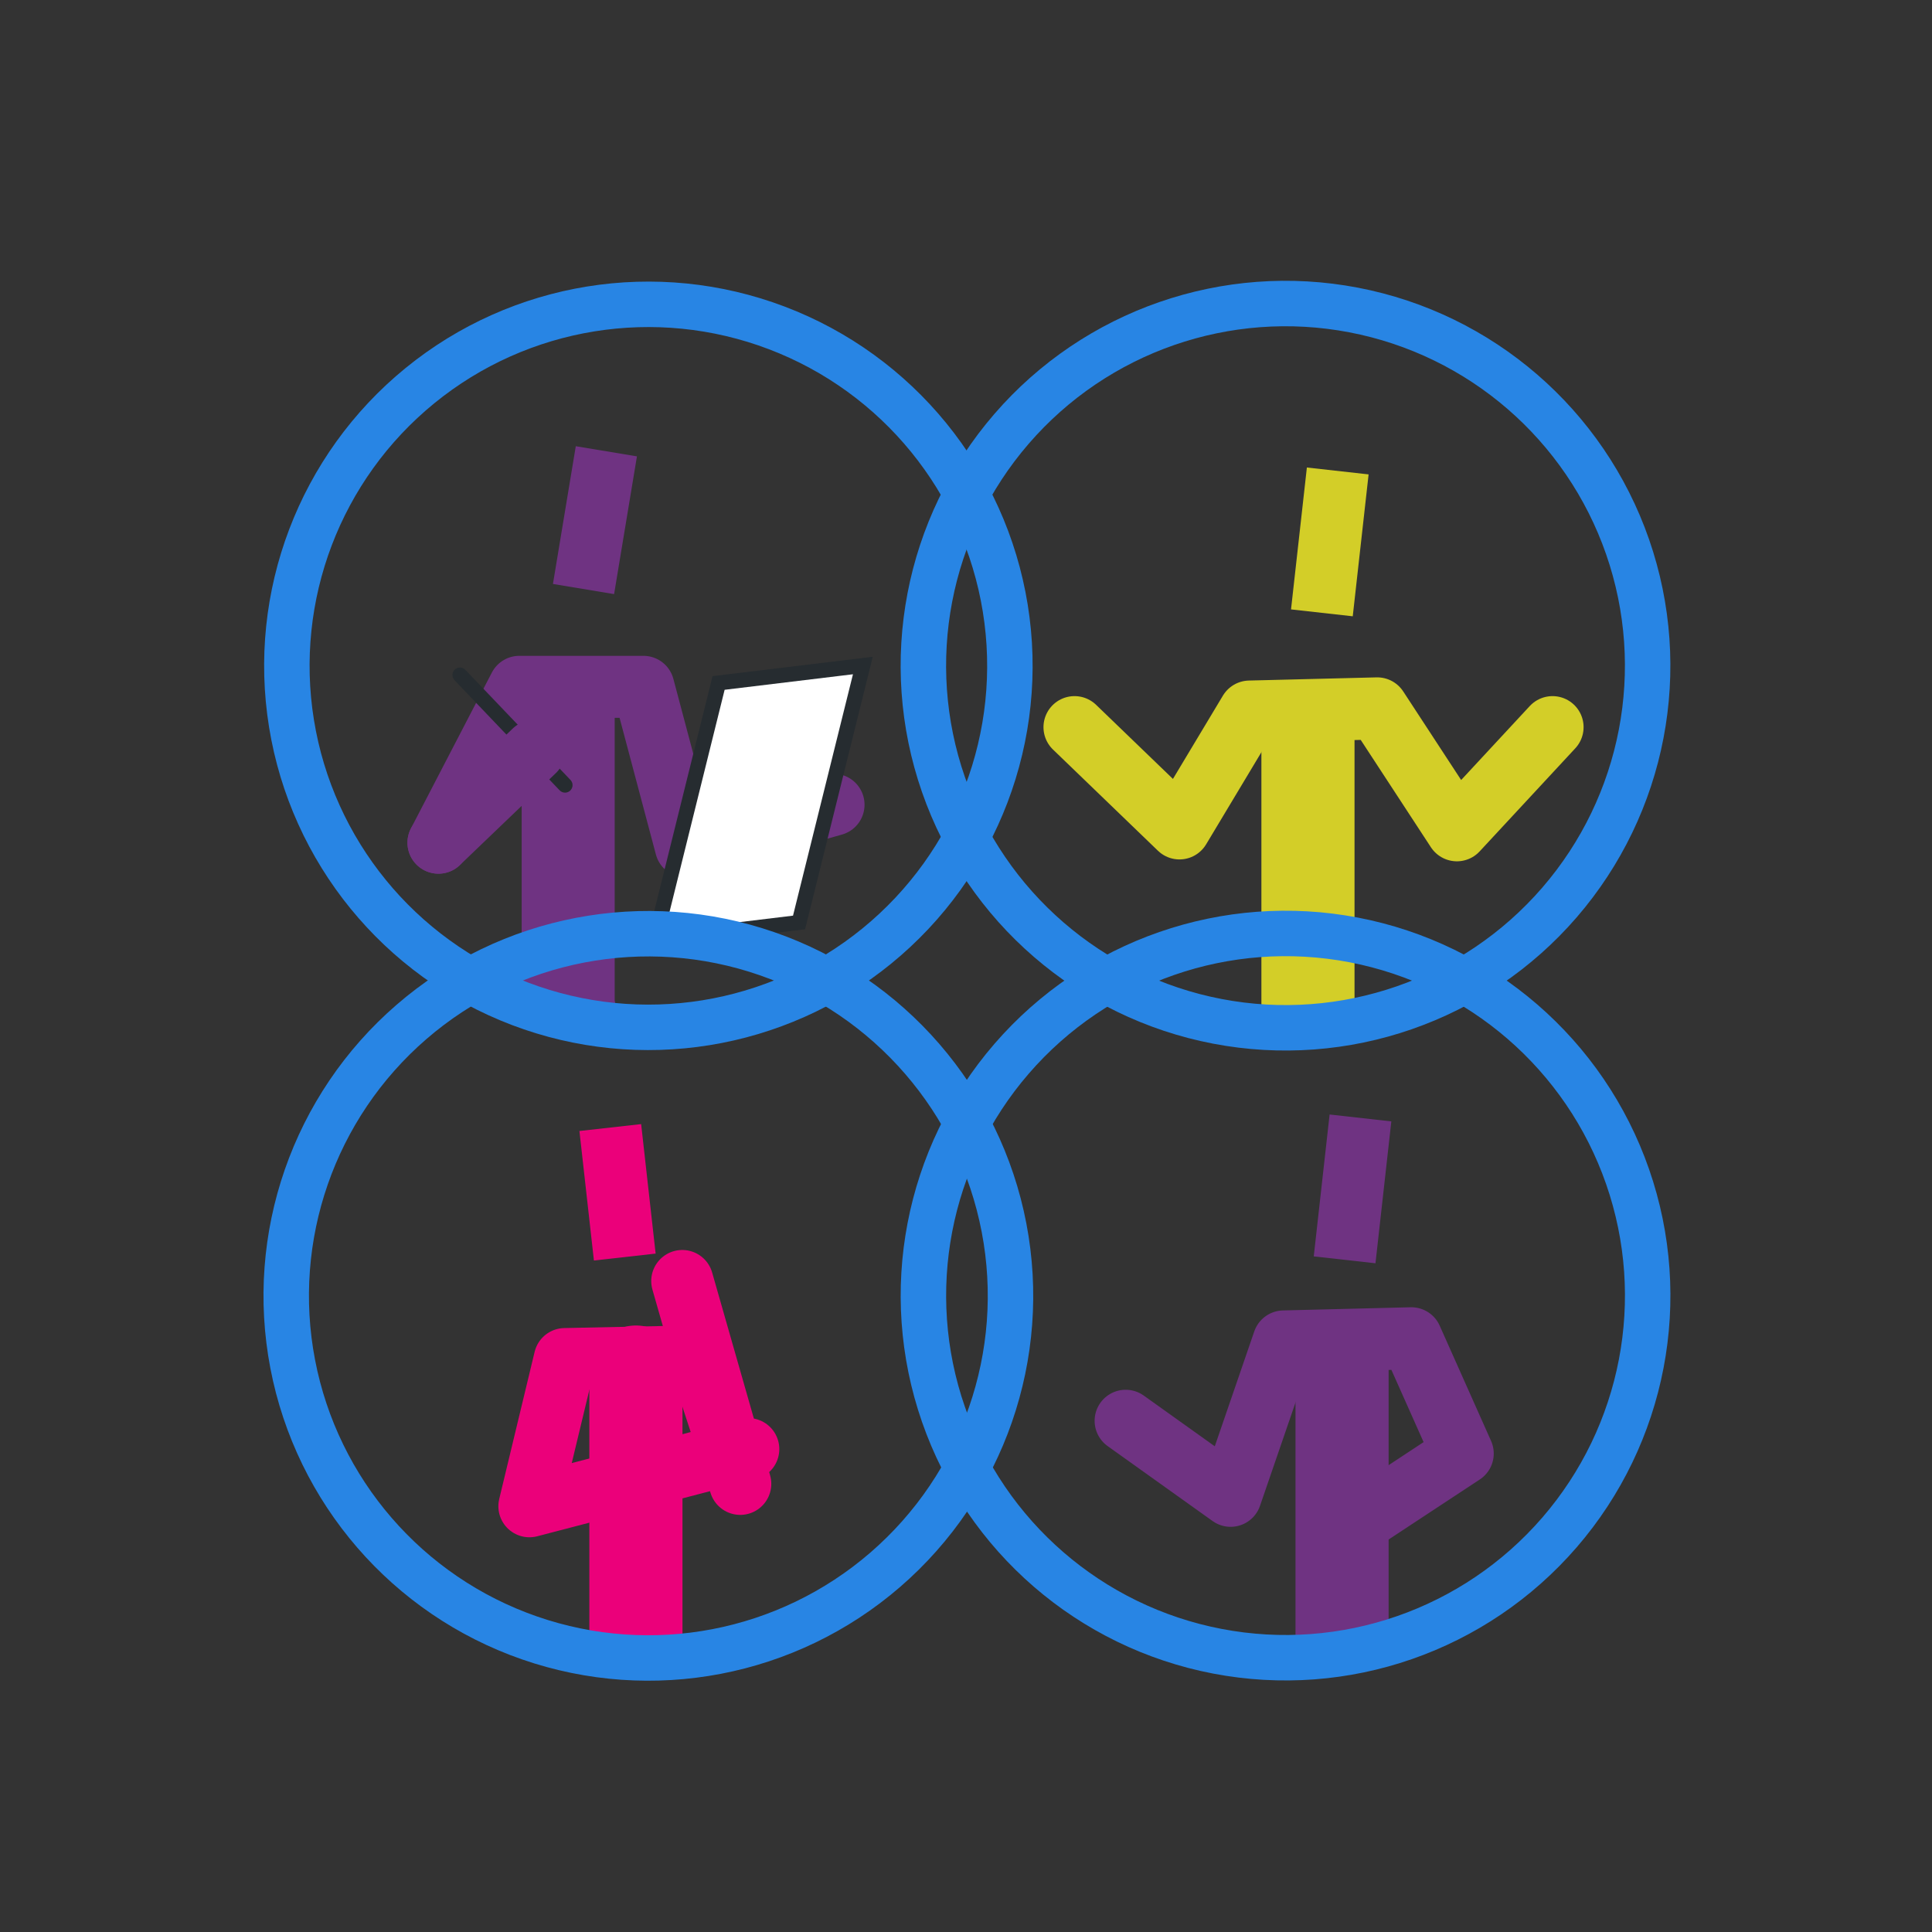 <?xml version="1.0" encoding="UTF-8"?> <svg xmlns="http://www.w3.org/2000/svg" xmlns:xlink="http://www.w3.org/1999/xlink" viewBox="0 0 340 340"><rect x="0" y="0" width="340" height="340" fill="#333333" stroke="none"/><defs><style>.cls-1,.cls-10,.cls-12,.cls-13,.cls-14,.cls-15,.cls-17,.cls-18,.cls-19,.cls-21,.cls-22,.cls-23,.cls-3,.cls-4,.cls-5,.cls-6,.cls-8,.cls-9{fill:none;}.cls-2{clip-path:url(#clip-path);}.cls-21,.cls-22,.cls-23,.cls-3,.cls-4,.cls-5,.cls-6{stroke:#6f3382;}.cls-13,.cls-14,.cls-15,.cls-18,.cls-19,.cls-22,.cls-23,.cls-3,.cls-5,.cls-6,.cls-8{stroke-linecap:round;}.cls-12,.cls-13,.cls-14,.cls-15,.cls-17,.cls-18,.cls-19,.cls-21,.cls-22,.cls-23,.cls-3,.cls-4,.cls-5,.cls-6{stroke-linejoin:round;}.cls-3,.cls-4{stroke-width:10.91px;}.cls-5{stroke-width:16.37px;}.cls-6{stroke-width:8.53px;}.cls-7{fill:#fff;}.cls-8,.cls-9{stroke:#262c30;stroke-width:2.64px;}.cls-10,.cls-8,.cls-9{stroke-miterlimit:10;}.cls-10{stroke:#2885e4;stroke-width:8px;}.cls-11{clip-path:url(#clip-path-2);}.cls-12,.cls-13,.cls-14{stroke:#d3ce28;}.cls-12,.cls-13,.cls-15,.cls-17,.cls-21,.cls-22{stroke-width:10.93px;}.cls-14,.cls-18,.cls-23{stroke-width:16.39px;}.cls-15,.cls-17,.cls-18,.cls-19{stroke:#eb007a;}.cls-16{clip-path:url(#clip-path-3);}.cls-19{stroke-width:9.98px;}.cls-20{clip-path:url(#clip-path-4);}</style><clipPath id="clip-path"><circle class="cls-1" cx="114.1" cy="117.17" r="63.62" transform="translate(-35.97 182.18) rotate(-69.18)"></circle></clipPath><clipPath id="clip-path-2"><path class="cls-1" d="M290,117.17a63.73,63.73,0,1,1-63.73-63.73A63.72,63.72,0,0,1,290,117.17"></path></clipPath><clipPath id="clip-path-3"><path class="cls-1" d="M50.37,228A63.73,63.73,0,1,0,114.1,164.3,63.72,63.72,0,0,0,50.37,228"></path></clipPath><clipPath id="clip-path-4"><path class="cls-1" d="M290,228a63.73,63.73,0,1,1-63.73-63.73A63.72,63.72,0,0,1,290,228"></path></clipPath></defs><g id="final_art" data-name="final art"><g class="cls-2"><polyline class="cls-3" points="77.16 148.3 91.4 120.87 113.23 120.87 120.7 148.98 146.69 141.62"></polyline><line class="cls-4" x1="102.69" y1="103.66" x2="106.71" y2="79.42"></line><line class="cls-5" x1="99.99" y1="178.29" x2="99.99" y2="124.04"></line><polyline class="cls-6" points="114.97 252.51 109.45 215.92 104.23 177.87 96.64 177.87 95.42 215.19 93 252.51"></polyline><line class="cls-7" x1="80.94" y1="118.79" x2="99.44" y2="138.17"></line><line class="cls-8" x1="80.94" y1="118.79" x2="99.44" y2="138.17"></line><line class="cls-3" x1="94.03" y1="132.13" x2="77.16" y2="148.3"></line><polygon class="cls-7" points="115.24 165.41 140.62 162.34 151.85 117.12 126.46 120.19 115.24 165.41"></polygon><polygon class="cls-9" points="115.24 165.41 140.62 162.34 151.85 117.12 126.46 120.19 115.24 165.41"></polygon><path class="cls-1" d="M50.48,117.17A63.62,63.62,0,1,0,114.1,53.55a63.62,63.62,0,0,0-63.62,63.62"></path></g><circle class="cls-10" cx="114.1" cy="117.17" r="63.62" transform="translate(-35.97 182.18) rotate(-69.18)"></circle><g class="cls-11"><line class="cls-12" x1="232.63" y1="107.85" x2="235.42" y2="82.88"></line><polyline class="cls-13" points="273.22 127.97 256.39 146.11 242.37 124.67 219.9 125.23 207.57 145.78 189.1 127.97"></polyline><line class="cls-14" x1="230.18" y1="186.23" x2="230.18" y2="128.6"></line><polyline class="cls-15" points="205.13 265.1 209.77 226.22 225.67 185.8 232.52 185.8 235.03 225.45 237.6 265.1"></polyline></g><circle class="cls-10" cx="226.22" cy="117.17" r="63.73" transform="translate(-25.91 80.67) rotate(-19.15)"></circle><g class="cls-16"><line class="cls-17" x1="109.95" y1="221.22" x2="107.4" y2="198.43"></line><polyline class="cls-15" points="131.68 255.02 93.17 265.07 99.4 239.18 122.95 238.69 130.27 261.13 120.07 225.44"></polyline><line class="cls-18" x1="111.91" y1="294.08" x2="111.91" y2="241.46"></line><polyline class="cls-19" points="132.98 366.39 128.74 330.89 114.22 293.99 107.97 293.99 105.68 330.19 103.33 366.39"></polyline></g><circle class="cls-10" cx="114.1" cy="228.03" r="63.73" transform="translate(-138.74 261.03) rotate(-70.85)"></circle><g class="cls-20"><line class="cls-21" x1="236.63" y1="221.71" x2="239.42" y2="196.74"></line><polyline class="cls-22" points="239.22 267.78 257.41 255.8 248.37 235.52 225.9 236.08 216.57 263.23 198.1 250.04"></polyline><line class="cls-23" x1="236.18" y1="297.09" x2="236.18" y2="239.46"></line><polyline class="cls-15" points="211.13 375.95 215.77 337.08 231.67 296.65 238.52 296.65 241.03 336.3 243.6 375.95"></polyline></g><circle class="cls-10" cx="226.22" cy="228.03" r="63.73" transform="translate(-62.27 86.8) rotate(-19.15)"></circle></g></svg> 